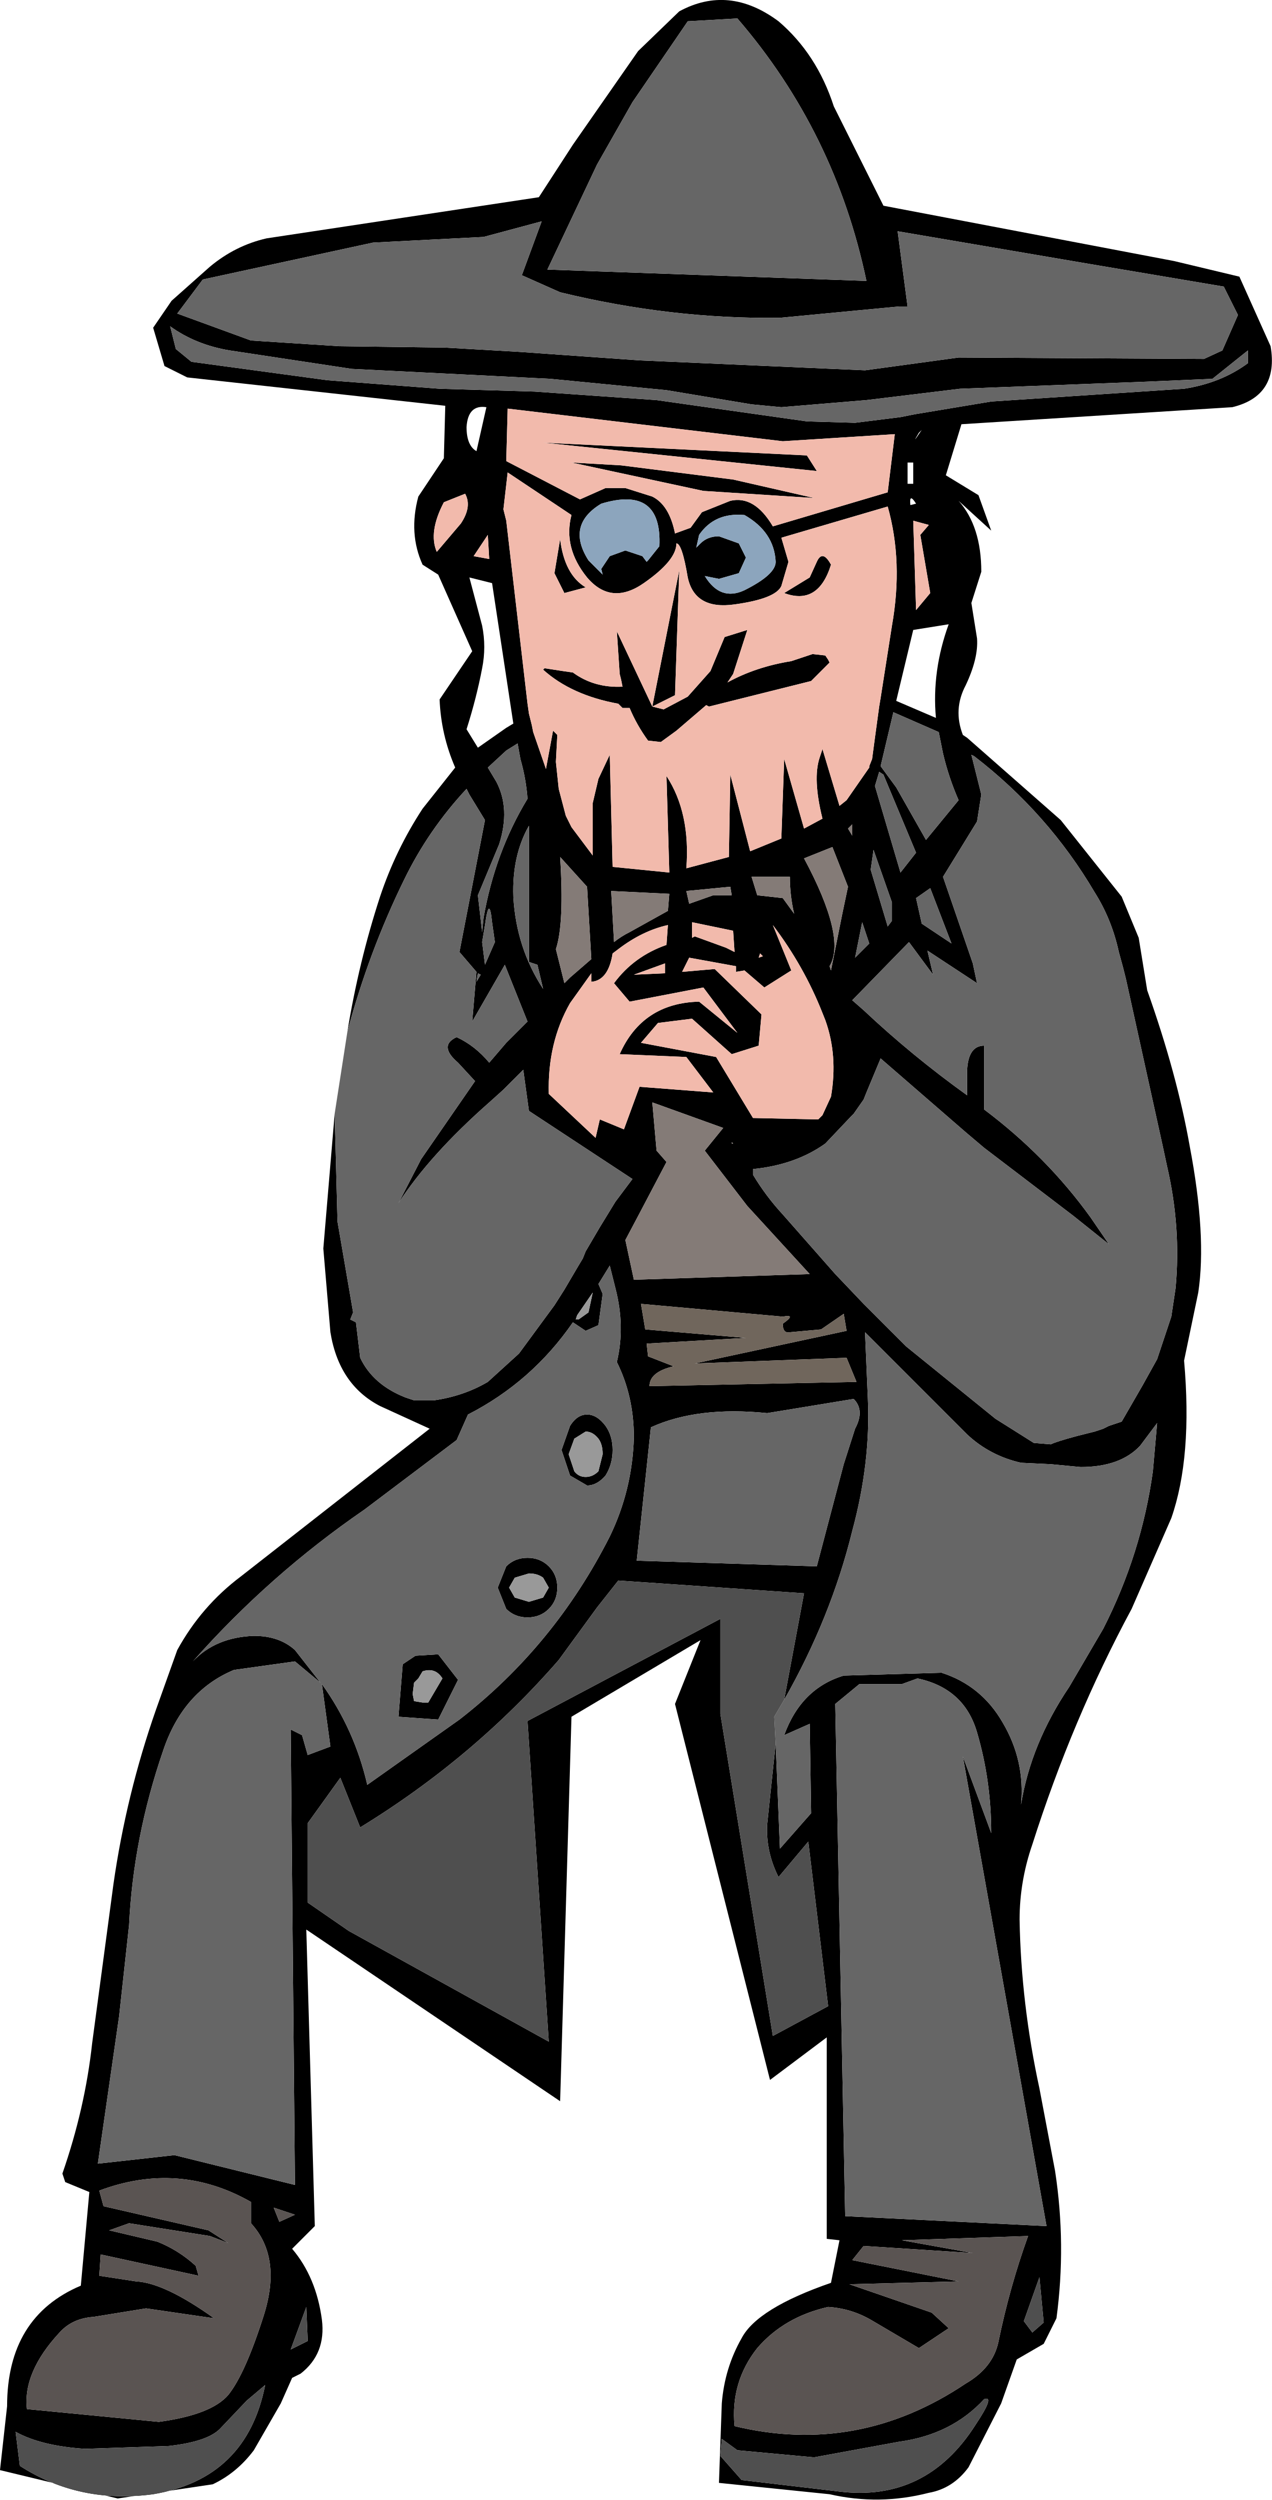 <?xml version="1.0" encoding="UTF-8" standalone="no"?>
<svg xmlns:xlink="http://www.w3.org/1999/xlink" height="88.1px" width="44.85px" xmlns="http://www.w3.org/2000/svg">
  <g transform="matrix(1.0, 0.0, 0.0, 1.0, 22.4, 44.05)">
    <path d="M-3.3 -36.25 L-5.35 -35.7 -9.25 -35.5 -15.25 -34.2 -16.15 -33.0 -13.55 -32.05 -10.45 -31.85 -6.7 -31.8 -4.1 -31.65 0.15 -31.35 8.1 -31.0 11.4 -31.45 20.05 -31.4 20.7 -31.7 21.25 -32.95 20.75 -33.95 16.3 -34.7 9.25 -35.9 9.6 -33.25 9.3 -33.25 5.1 -32.85 Q1.25 -32.8 -2.65 -33.75 L-4.0 -34.35 -3.3 -36.25 M-10.15 -7.7 Q-9.75 -10.15 -9.0 -12.45 -8.45 -14.1 -7.5 -15.55 L-6.35 -17.0 Q-6.85 -18.15 -6.9 -19.4 L-5.75 -21.1 -6.95 -23.8 -7.5 -24.15 Q-8.0 -25.25 -7.65 -26.55 L-6.75 -27.9 -6.7 -29.75 -15.8 -30.75 -16.6 -31.15 -17.0 -32.5 -16.35 -33.45 -15.0 -34.65 Q-14.1 -35.4 -13.0 -35.65 L-3.4 -37.1 -2.2 -38.95 0.1 -42.25 1.55 -43.65 Q3.3 -44.6 5.05 -43.3 6.4 -42.15 7.0 -40.3 L8.75 -36.8 19.0 -34.85 21.3 -34.3 22.4 -31.85 Q22.7 -30.1 21.05 -29.7 L11.5 -29.1 10.95 -27.3 12.1 -26.6 12.55 -25.35 11.4 -26.4 Q12.2 -25.5 12.2 -23.9 L11.85 -22.8 12.05 -21.55 Q12.1 -20.85 11.65 -19.9 11.2 -19.05 11.55 -18.15 L11.7 -18.05 15.0 -15.15 17.15 -12.45 17.75 -11.0 18.05 -9.15 Q19.1 -6.2 19.55 -3.65 20.15 -0.5 19.85 1.5 L19.35 3.9 Q19.65 7.3 18.9 9.45 L17.5 12.65 Q15.4 16.55 14.0 20.95 13.55 22.25 13.55 23.6 13.6 26.55 14.25 29.55 L14.8 32.45 Q15.2 35.05 14.85 37.65 L14.4 38.55 13.45 39.1 12.9 40.65 11.75 42.9 Q11.2 43.65 10.35 43.8 8.6 44.25 6.85 43.85 L2.95 43.45 3.05 40.65 Q3.15 39.4 3.75 38.35 4.3 37.3 6.9 36.4 L7.2 34.9 6.75 34.85 6.75 27.75 4.75 29.25 1.4 16.0 2.3 13.75 -2.25 16.45 -2.65 30.0 -11.6 23.95 -11.3 34.4 -12.1 35.2 Q-11.25 36.2 -11.05 37.7 -10.9 38.9 -11.8 39.6 L-12.1 39.75 -12.5 40.65 -13.45 42.3 Q-14.05 43.1 -14.9 43.5 L-18.25 44.0 -22.4 43.0 -22.15 40.75 Q-22.15 37.6 -19.55 36.5 L-19.25 33.2 -20.1 32.85 -20.2 32.55 Q-19.4 30.25 -19.15 27.95 L-18.4 22.35 Q-17.95 19.2 -16.9 16.2 L-16.15 14.1 Q-15.3 12.55 -13.9 11.5 L-7.25 6.3 -9.0 5.5 Q-10.45 4.75 -10.75 2.9 L-11.0 -0.05 -10.6 -4.8 -10.5 -1.0 -9.95 2.2 -10.05 2.45 -9.85 2.55 -9.7 3.8 Q-9.25 4.75 -8.1 5.2 L-7.8 5.3 -7.1 5.3 Q-6.05 5.15 -5.2 4.65 L-4.1 3.65 -2.85 1.95 -2.5 1.4 -2.0 0.55 -1.85 0.3 -1.75 0.05 -1.25 -0.8 -0.7 -1.7 -0.1 -2.5 -3.75 -4.9 -3.95 -6.35 -4.45 -5.85 -4.65 -5.65 -5.15 -5.2 Q-7.25 -3.35 -8.35 -1.65 L-7.55 -3.2 -5.65 -5.95 -6.25 -6.6 Q-6.95 -7.2 -6.3 -7.5 -5.65 -7.2 -5.15 -6.6 L-4.55 -7.3 -3.8 -8.05 -4.6 -10.05 -5.75 -8.05 -5.6 -9.8 -6.2 -10.5 -5.3 -15.15 -5.85 -16.05 -5.95 -16.25 Q-7.3 -14.8 -8.15 -13.05 -9.4 -10.5 -10.15 -7.7 M-15.6 14.5 Q-14.8 13.65 -13.45 13.6 -12.55 13.6 -12.0 14.1 L-11.1 15.25 -12.0 14.5 -14.15 14.8 Q-15.95 15.55 -16.65 17.65 -17.7 20.7 -17.85 23.8 L-18.2 27.0 -18.95 32.2 -16.25 31.9 -12.0 32.95 -12.15 16.9 -11.75 17.1 -11.55 17.8 -10.75 17.5 -11.05 15.3 Q-9.9 16.9 -9.45 18.85 L-6.2 16.55 Q-2.85 13.95 -0.9 10.1 -0.1 8.45 -0.05 6.6 -0.05 5.15 -0.65 3.95 -0.35 2.7 -0.7 1.35 L-0.9 0.55 -1.3 1.2 -1.15 1.55 -1.3 2.65 -1.75 2.85 -2.2 2.55 Q-3.65 4.65 -5.9 5.8 L-6.3 6.7 -9.55 9.15 Q-12.9 11.45 -15.6 14.5 M-14.3 -31.7 Q-15.5 -31.9 -16.4 -32.55 L-16.2 -31.75 -15.65 -31.3 -10.85 -30.65 -6.9 -30.35 -3.55 -30.25 0.75 -29.95 6.05 -29.2 7.75 -29.15 9.35 -29.35 9.85 -29.45 12.55 -29.9 19.35 -30.35 Q20.65 -30.55 21.6 -31.25 L21.6 -31.7 20.35 -30.7 18.05 -30.6 11.45 -30.35 8.15 -29.95 5.15 -29.7 4.1 -29.8 1.1 -30.3 -3.0 -30.7 -10.0 -31.05 -14.3 -31.7 M-0.1 -40.45 L-1.35 -38.25 -3.1 -34.55 8.15 -34.15 Q7.05 -39.4 3.6 -43.4 L1.85 -43.3 -0.1 -40.45 M9.9 -26.3 Q9.65 -26.7 9.7 -26.25 L9.9 -26.3 M10.1 -28.9 L10.0 -28.8 Q9.7 -28.3 10.1 -28.9 M9.8 -27.75 L9.6 -27.75 9.6 -27.0 9.8 -27.0 9.8 -27.75 M9.9 -22.55 L10.4 -23.15 10.05 -25.2 10.35 -25.55 9.8 -25.7 9.9 -22.55 M11.05 -22.05 L9.8 -21.85 9.2 -19.35 10.6 -18.75 Q10.45 -20.4 11.05 -22.05 M8.9 -26.7 L9.15 -28.75 5.2 -28.5 -4.5 -29.65 -4.55 -27.8 -1.95 -26.45 -1.05 -26.85 -0.35 -26.85 0.6 -26.55 Q1.2 -26.25 1.4 -25.25 L1.95 -25.45 2.35 -26.0 3.35 -26.4 Q4.2 -26.6 4.85 -25.5 L8.9 -26.7 M9.05 -22.0 Q9.45 -24.25 8.9 -26.2 L5.15 -25.1 5.4 -24.25 5.15 -23.4 Q4.95 -22.95 3.5 -22.75 2.1 -22.55 1.85 -23.7 1.65 -24.9 1.45 -24.9 1.45 -24.3 0.3 -23.5 -0.85 -22.7 -1.7 -23.7 -2.55 -24.75 -2.25 -25.9 L-4.5 -27.4 -4.65 -26.1 -4.55 -25.7 -3.8 -19.25 -3.75 -18.9 -3.65 -18.5 -3.6 -18.25 -3.15 -16.95 -2.9 -18.3 -2.75 -18.15 -2.8 -17.2 -2.7 -16.25 -2.45 -15.3 -2.25 -14.9 -1.5 -13.9 -1.5 -15.75 -1.3 -16.6 -0.9 -17.45 -0.8 -13.5 1.2 -13.3 1.1 -16.7 Q1.95 -15.4 1.8 -13.45 L3.3 -13.85 3.35 -16.75 4.05 -14.05 5.15 -14.5 5.25 -17.3 5.95 -14.85 6.6 -15.2 Q6.25 -16.6 6.5 -17.35 L6.6 -17.65 7.2 -15.65 7.45 -15.85 8.25 -17.0 8.25 -17.05 8.35 -17.3 8.45 -18.05 8.6 -19.15 8.65 -19.45 9.05 -22.0 M11.85 -17.45 L12.2 -16.05 12.05 -15.1 10.85 -13.15 11.9 -10.1 12.05 -9.4 10.3 -10.55 10.5 -9.7 9.65 -10.85 7.65 -8.8 8.05 -8.45 Q9.75 -6.85 11.7 -5.45 L11.7 -6.35 Q11.75 -7.2 12.3 -7.2 L12.3 -4.95 Q14.5 -3.3 16.05 -1.15 L16.7 -0.2 15.45 -1.2 12.3 -3.6 11.65 -4.15 8.65 -6.75 8.15 -5.55 8.05 -5.3 7.7 -4.8 7.6 -4.7 6.7 -3.75 Q5.65 -3.0 4.15 -2.85 L4.15 -2.65 Q4.6 -1.9 5.2 -1.25 L7.05 0.85 8.05 1.9 9.55 3.4 12.7 5.95 14.05 6.8 14.65 6.85 Q14.85 6.75 15.6 6.55 L16.2 6.4 16.5 6.3 16.7 6.2 17.15 6.05 17.9 4.75 18.4 3.85 18.5 3.55 18.9 2.35 19.05 1.35 Q19.25 -0.8 18.75 -2.95 L18.6 -3.65 17.3 -9.55 17.2 -9.95 17.05 -10.5 Q16.8 -11.65 16.2 -12.6 14.55 -15.4 11.95 -17.4 L11.85 -17.45 M8.6 -16.85 L8.45 -16.35 9.35 -13.3 9.9 -14.0 8.75 -16.75 8.6 -16.85 M8.65 -17.05 L9.2 -16.3 10.25 -14.45 11.4 -15.85 Q11.05 -16.65 10.85 -17.5 L10.7 -18.25 9.1 -18.95 8.65 -17.05 M7.65 -14.6 L7.65 -15.0 7.5 -14.85 7.65 -14.6 M10.1 -11.5 L11.15 -10.8 10.4 -12.75 9.9 -12.4 10.1 -11.5 M8.25 -10.8 L8.0 -11.55 7.75 -10.3 8.25 -10.8 M8.4 -14.1 L8.3 -13.4 8.9 -11.4 9.05 -11.6 9.05 -12.25 8.4 -14.1 M-2.25 -27.75 L-0.5 -27.65 3.45 -27.15 6.3 -26.5 2.4 -26.75 -2.25 -27.75 M2.3 -24.9 Q2.55 -25.15 2.95 -25.15 L3.65 -24.9 3.9 -24.4 3.65 -23.85 2.95 -23.65 2.45 -23.75 Q3.0 -22.85 3.85 -23.25 4.95 -23.8 4.95 -24.25 4.9 -25.3 3.85 -25.9 2.8 -26.0 2.25 -25.2 L2.15 -24.75 2.3 -24.9 M-0.35 -24.65 L0.25 -24.45 0.4 -24.25 0.45 -24.3 0.85 -24.8 Q0.95 -26.95 -1.2 -26.3 -2.45 -25.55 -1.65 -24.3 L-1.15 -23.8 -1.2 -24.0 -0.9 -24.45 -0.35 -24.65 M6.05 -28.0 L6.4 -27.45 -3.25 -28.45 6.05 -28.0 M6.15 -23.7 L6.4 -24.25 Q6.6 -24.7 6.9 -24.15 6.45 -22.7 5.25 -23.15 L6.15 -23.7 M3.15 -21.6 L3.95 -21.85 3.45 -20.3 3.25 -20.0 Q4.25 -20.55 5.5 -20.75 L6.25 -21.0 6.7 -20.95 6.8 -20.8 6.85 -20.7 6.25 -20.1 6.2 -20.05 2.6 -19.15 2.5 -19.2 1.45 -18.3 0.9 -17.9 0.45 -17.95 Q0.05 -18.5 -0.2 -19.1 L-0.45 -19.1 -0.6 -19.25 Q-2.25 -19.55 -3.25 -20.45 L-3.2 -20.5 -2.55 -20.4 -2.2 -20.35 Q-1.45 -19.8 -0.45 -19.85 L-0.5 -20.1 -0.55 -20.3 -0.65 -21.8 0.6 -19.15 1.0 -19.05 1.85 -19.5 2.65 -20.4 3.15 -21.6 M-1.75 -23.35 L-2.5 -23.15 -2.85 -23.85 -2.65 -25.05 Q-2.5 -23.8 -1.75 -23.35 M-5.6 -28.15 L-5.25 -29.7 Q-5.9 -29.8 -5.95 -29.0 -5.95 -28.35 -5.6 -28.15 M-7.0 -24.6 L-6.15 -25.6 Q-5.75 -26.2 -6.0 -26.65 L-6.75 -26.35 Q-7.3 -25.3 -7.0 -24.6 M-5.2 -25.2 L-5.7 -24.45 -5.15 -24.35 -5.2 -25.2 M-5.85 -23.7 L-5.4 -22.0 Q-5.25 -21.25 -5.4 -20.5 -5.6 -19.45 -5.95 -18.35 L-5.55 -17.7 -4.55 -18.4 -4.3 -18.55 -5.05 -23.5 -5.85 -23.7 M-5.45 -9.7 L-5.55 -9.75 -5.6 -9.45 -5.45 -9.7 M-5.3 -11.45 L-5.4 -10.85 -5.3 -10.05 -4.95 -10.85 -5.05 -11.55 Q-5.15 -12.55 -5.3 -11.45 M-3.75 -14.95 Q-4.35 -13.9 -4.3 -12.45 -4.2 -10.65 -3.25 -9.2 L-3.45 -10.05 -3.75 -10.15 -3.75 -14.95 M-3.8 -15.9 Q-3.85 -16.6 -4.05 -17.3 L-4.15 -17.85 -4.55 -17.6 -5.2 -17.0 -4.9 -16.5 Q-4.4 -15.55 -4.8 -14.3 L-5.55 -12.5 -5.4 -11.2 -5.35 -11.7 Q-4.95 -14.0 -3.8 -15.9 M-2.8 -10.6 L-2.7 -10.2 -2.5 -9.4 -2.3 -9.6 -1.55 -10.25 -1.7 -12.8 -2.65 -13.85 Q-2.5 -11.5 -2.8 -10.6 M1.4 -19.55 L0.6 -19.15 1.55 -23.95 1.4 -19.55 M-0.75 -10.85 Q-0.5 -11.05 -0.2 -11.2 L1.15 -11.95 1.2 -12.55 -0.85 -12.65 -0.75 -10.85 M1.8 -12.65 L1.9 -12.2 2.75 -12.5 3.4 -12.5 3.35 -12.8 1.8 -12.65 M2.0 -11.55 L2.0 -11.0 2.1 -11.05 3.2 -10.65 3.5 -10.5 3.45 -11.25 2.0 -11.55 M1.05 -9.75 L1.05 -10.1 -0.05 -9.7 1.05 -9.75 M1.9 -10.3 L1.65 -9.8 2.8 -9.9 4.45 -8.3 4.35 -7.2 3.4 -6.9 2.0 -8.15 0.8 -8.0 0.2 -7.3 2.85 -6.8 4.15 -4.65 6.45 -4.6 6.6 -4.75 6.9 -5.4 Q7.15 -6.85 6.7 -8.1 L6.6 -8.35 Q5.95 -10.0 4.85 -11.45 L5.5 -9.85 4.55 -9.25 3.85 -9.85 3.55 -9.8 3.55 -10.0 1.9 -10.3 M-1.55 -9.45 L-1.55 -9.75 -2.3 -8.7 Q-3.1 -7.3 -3.05 -5.5 L-1.4 -3.95 -1.25 -4.6 -0.4 -4.25 0.15 -5.75 2.75 -5.55 1.8 -6.8 -0.55 -6.9 Q0.25 -8.7 2.25 -8.75 L3.6 -7.65 2.4 -9.25 -0.2 -8.75 -0.75 -9.4 Q-0.05 -10.35 1.1 -10.75 L1.15 -11.45 Q0.25 -11.25 -0.6 -10.6 L-0.8 -10.45 Q-0.95 -9.5 -1.55 -9.45 M4.1 -13.15 L4.3 -12.5 5.2 -12.4 5.6 -11.85 Q5.45 -12.5 5.45 -13.15 L4.1 -13.15 M7.5 -12.8 L6.95 -14.2 5.95 -13.8 Q7.45 -11.0 6.85 -10.0 L6.9 -9.85 7.3 -11.85 7.5 -12.8 M4.5 -10.35 L4.4 -10.45 4.35 -10.3 4.5 -10.35 M0.75 -3.5 L1.1 -3.1 0.1 -1.2 -0.35 -0.35 -0.05 1.05 6.15 0.85 3.95 -1.55 2.45 -3.5 3.1 -4.3 0.6 -5.2 0.75 -3.5 M3.45 -3.75 L3.4 -3.8 3.4 -3.75 3.45 -3.75 M-1.5 1.5 L-2.05 2.3 -2.1 2.45 -2.0 2.45 -1.65 2.2 -1.5 1.5 M0.2 1.9 L0.35 2.8 3.9 3.1 0.4 3.3 0.45 3.75 1.35 4.1 Q0.5 4.3 0.5 4.8 L7.8 4.65 7.45 3.8 2.1 4.0 7.45 2.85 7.35 2.25 6.55 2.8 5.45 2.9 Q5.2 2.95 5.2 2.6 5.7 2.25 5.2 2.35 L0.2 1.9 M-8.2 14.6 L-7.75 14.3 -6.95 14.25 -6.25 15.15 -6.95 16.55 -8.35 16.45 -8.2 14.6 M-7.8 15.25 L-7.85 15.65 -7.8 15.9 -7.5 15.95 -7.3 15.95 -6.8 15.1 Q-7.05 14.7 -7.5 14.85 L-7.65 15.1 -7.8 15.25 M-4.55 11.15 Q-4.25 10.85 -3.8 10.85 -3.35 10.85 -3.05 11.15 -2.75 11.45 -2.75 11.9 -2.75 12.35 -3.05 12.65 -3.35 12.95 -3.8 12.95 -4.25 12.95 -4.55 12.65 L-4.85 11.9 -4.55 11.15 M-4.45 11.9 L-4.25 12.25 -3.75 12.4 -3.25 12.25 -3.05 11.9 -3.25 11.55 Q-3.45 11.4 -3.75 11.4 L-4.25 11.55 -4.45 11.9 M-2.3 6.2 Q-2.05 5.8 -1.7 5.8 -1.35 5.8 -1.05 6.2 -0.8 6.55 -0.8 7.05 -0.8 7.55 -1.05 7.95 -1.35 8.3 -1.7 8.3 L-2.3 7.95 -2.6 7.05 -2.3 6.2 M-2.15 7.8 Q-2.0 8.0 -1.75 8.0 -1.5 8.0 -1.3 7.8 L-1.15 7.2 Q-1.15 6.85 -1.3 6.65 -1.5 6.4 -1.75 6.4 L-2.15 6.65 -2.35 7.2 -2.15 7.8 M5.25 15.85 L5.95 12.1 -0.6 11.65 -1.35 12.6 -2.7 14.45 Q-5.7 17.9 -9.7 20.35 L-10.4 18.6 -11.55 20.2 -11.55 23.0 -10.1 24.0 -3.05 27.9 -3.8 16.6 3.0 13.0 3.0 16.35 4.85 27.7 6.8 26.65 6.1 20.85 5.05 22.1 Q4.6 21.2 4.65 20.25 L4.95 17.4 5.1 21.1 6.2 19.85 6.15 16.7 5.25 17.1 Q5.85 15.45 7.35 15.0 L10.8 14.9 Q12.2 15.35 12.95 16.65 13.75 18.0 13.6 19.55 13.95 17.4 15.3 15.4 L16.5 13.35 Q17.85 10.7 18.25 7.8 L18.4 6.1 17.8 6.9 Q17.1 7.65 15.7 7.65 L14.65 7.55 13.6 7.5 Q12.5 7.25 11.7 6.5 L8.3 3.1 8.1 2.9 8.2 5.25 Q8.3 7.5 7.65 9.9 6.9 12.95 5.25 15.85 M9.4 15.3 L7.9 15.3 7.05 16.0 7.4 34.05 14.5 34.4 11.55 17.85 12.55 20.55 Q12.55 18.7 12.05 17.0 11.6 15.45 9.95 15.1 L9.4 15.3 M6.4 11.15 L7.35 7.55 7.75 6.3 Q8.1 5.65 7.7 5.25 L4.65 5.75 Q2.2 5.5 0.55 6.25 L0.05 10.95 6.4 11.15 M10.45 37.45 L11.05 38.0 10.0 38.7 8.3 37.7 Q7.6 37.3 6.8 37.25 5.25 37.6 4.3 38.7 3.35 39.9 3.5 41.45 7.85 42.5 11.65 39.95 12.6 39.4 12.8 38.5 13.2 36.55 13.85 34.75 L9.4 34.9 11.9 35.35 8.05 35.1 7.65 35.6 11.4 36.35 7.55 36.45 10.45 37.45 M14.0 38.15 L14.4 37.8 14.25 36.2 13.7 37.75 14.0 38.15 M-12.55 34.25 L-12.0 34.0 -12.75 33.75 -12.55 34.25 M3.75 43.35 L7.15 43.75 Q10.25 44.15 12.0 41.4 12.7 40.35 12.3 40.5 11.15 41.75 9.3 42.0 L6.3 42.55 3.6 42.3 3.05 41.9 3.0 42.5 3.75 43.35 M-12.15 38.75 L-11.55 38.45 -11.6 37.25 -12.15 38.75 M-13.55 34.3 L-13.55 33.55 Q-16.1 32.1 -18.9 33.15 L-18.75 33.7 -15.05 34.55 -14.35 35.0 -15.0 34.75 -17.85 34.3 -18.55 34.55 -16.85 34.95 Q-16.1 35.25 -15.5 35.8 L-15.4 36.15 -18.85 35.4 -18.9 36.15 -17.6 36.35 Q-16.6 36.4 -14.85 37.65 L-17.25 37.3 -19.1 37.6 Q-19.85 37.65 -20.3 38.15 -21.6 39.55 -21.45 40.85 L-16.8 41.3 Q-14.95 41.05 -14.35 40.35 -13.75 39.6 -13.1 37.55 -12.45 35.5 -13.55 34.3 M-14.65 41.55 Q-15.1 42.0 -16.45 42.15 L-19.4 42.25 Q-20.95 42.15 -21.85 41.65 L-21.7 42.85 Q-19.6 44.2 -17.0 43.85 -13.7 43.3 -13.05 40.0 L-13.7 40.55 -14.65 41.55" fill="#000000" fill-rule="evenodd" stroke="none"/>
    <path d="M-3.3 -36.25 L-4.0 -34.35 -2.65 -33.75 Q1.25 -32.8 5.1 -32.85 L9.3 -33.25 9.6 -33.25 9.25 -35.9 16.3 -34.7 20.75 -33.95 21.25 -32.95 20.7 -31.7 20.05 -31.4 11.4 -31.45 8.1 -31.0 0.15 -31.35 -4.1 -31.65 -6.7 -31.8 -10.45 -31.85 -13.55 -32.05 -16.15 -33.0 -15.25 -34.2 -9.25 -35.5 -5.35 -35.7 -3.3 -36.25 M-10.15 -7.7 Q-9.4 -10.5 -8.15 -13.05 -7.3 -14.8 -5.95 -16.25 L-5.85 -16.05 -5.3 -15.15 -6.2 -10.5 -5.6 -9.8 -5.75 -8.05 -4.6 -10.05 -3.8 -8.05 -4.55 -7.3 -5.15 -6.6 Q-5.65 -7.2 -6.3 -7.5 -6.95 -7.2 -6.25 -6.6 L-5.65 -5.95 -7.55 -3.2 -8.35 -1.65 Q-7.25 -3.35 -5.15 -5.2 L-4.65 -5.65 -4.45 -5.85 -3.95 -6.35 -3.75 -4.9 -0.1 -2.5 -0.7 -1.7 -1.25 -0.8 -1.75 0.05 -1.85 0.3 -2.0 0.55 -2.5 1.4 -2.85 1.95 -4.1 3.65 -5.2 4.65 Q-6.05 5.15 -7.1 5.3 L-7.8 5.3 -8.1 5.2 Q-9.25 4.75 -9.7 3.8 L-9.85 2.55 -10.05 2.45 -9.95 2.2 -10.5 -1.0 -10.6 -4.8 -10.15 -7.7 M-0.1 -40.45 L1.85 -43.3 3.6 -43.4 Q7.05 -39.4 8.15 -34.15 L-3.1 -34.55 -1.35 -38.25 -0.1 -40.45 M-14.3 -31.7 L-10.0 -31.05 -3.0 -30.7 1.1 -30.3 4.1 -29.8 5.15 -29.7 8.15 -29.95 11.45 -30.35 18.05 -30.6 20.35 -30.7 21.6 -31.7 21.6 -31.25 Q20.65 -30.55 19.35 -30.35 L12.55 -29.9 9.85 -29.45 9.35 -29.35 7.75 -29.15 6.05 -29.2 0.75 -29.95 -3.55 -30.25 -6.9 -30.35 -10.85 -30.65 -15.65 -31.3 -16.2 -31.75 -16.4 -32.55 Q-15.5 -31.9 -14.3 -31.7 M-15.6 14.5 Q-12.9 11.45 -9.55 9.15 L-6.3 6.7 -5.9 5.8 Q-3.65 4.65 -2.2 2.55 L-1.75 2.85 -1.3 2.65 -1.15 1.55 -1.3 1.2 -0.9 0.55 -0.7 1.35 Q-0.35 2.7 -0.65 3.95 -0.05 5.15 -0.05 6.6 -0.1 8.45 -0.9 10.1 -2.85 13.95 -6.2 16.55 L-9.45 18.85 Q-9.9 16.9 -11.05 15.3 L-10.75 17.5 -11.55 17.8 -11.75 17.1 -12.15 16.9 -12.0 32.95 -16.25 31.9 -18.95 32.2 -18.2 27.0 -17.85 23.8 Q-17.7 20.7 -16.65 17.65 -15.95 15.55 -14.15 14.8 L-12.0 14.5 -11.1 15.25 -12.0 14.1 Q-12.55 13.6 -13.45 13.6 -14.8 13.65 -15.6 14.5 M8.65 -17.05 L9.1 -18.95 10.7 -18.25 10.85 -17.5 Q11.05 -16.65 11.4 -15.85 L10.25 -14.45 9.2 -16.3 8.65 -17.05 M8.6 -16.85 L8.75 -16.75 9.9 -14.0 9.35 -13.3 8.45 -16.35 8.6 -16.85 M11.85 -17.45 L11.95 -17.4 Q14.55 -15.4 16.2 -12.6 16.8 -11.65 17.05 -10.5 L17.2 -9.95 17.3 -9.55 18.6 -3.65 18.75 -2.95 Q19.25 -0.8 19.05 1.35 L18.9 2.35 18.5 3.55 18.4 3.85 17.9 4.75 17.15 6.05 16.7 6.2 16.5 6.3 16.2 6.4 15.6 6.55 Q14.85 6.75 14.65 6.85 L14.05 6.8 12.7 5.95 9.55 3.4 8.05 1.9 7.05 0.85 5.2 -1.25 Q4.6 -1.9 4.15 -2.65 L4.15 -2.85 Q5.65 -3.0 6.7 -3.75 L7.6 -4.7 7.7 -4.8 8.05 -5.3 8.15 -5.55 8.65 -6.75 11.65 -4.15 12.3 -3.6 15.45 -1.2 16.7 -0.2 16.05 -1.15 Q14.5 -3.3 12.3 -4.95 L12.3 -7.2 Q11.75 -7.2 11.7 -6.35 L11.7 -5.45 Q9.75 -6.85 8.05 -8.45 L7.65 -8.8 9.65 -10.85 10.5 -9.7 10.3 -10.55 12.05 -9.4 11.9 -10.1 10.85 -13.15 12.05 -15.1 12.2 -16.05 11.85 -17.45 M8.4 -14.1 L9.05 -12.25 9.05 -11.6 8.9 -11.4 8.3 -13.4 8.4 -14.1 M8.25 -10.8 L7.75 -10.3 8.0 -11.55 8.25 -10.8 M10.1 -11.5 L9.9 -12.4 10.4 -12.75 11.15 -10.8 10.1 -11.5 M-3.8 -15.9 Q-4.95 -14.0 -5.35 -11.7 L-5.4 -11.2 -5.55 -12.5 -4.8 -14.3 Q-4.4 -15.55 -4.9 -16.5 L-5.2 -17.0 -4.55 -17.6 -4.15 -17.85 -4.05 -17.3 Q-3.85 -16.6 -3.8 -15.9 M-3.75 -14.95 L-3.75 -10.15 -3.45 -10.05 -3.25 -9.2 Q-4.2 -10.65 -4.3 -12.45 -4.35 -13.9 -3.75 -14.95 M-5.3 -11.45 Q-5.15 -12.55 -5.05 -11.55 L-4.95 -10.85 -5.3 -10.05 -5.4 -10.85 -5.3 -11.45 M-5.45 -9.7 L-5.6 -9.45 -5.55 -9.75 -5.45 -9.7 M-8.2 14.6 L-8.35 16.45 -6.95 16.55 -6.25 15.15 -6.95 14.25 -7.75 14.3 -8.2 14.6 M-4.55 11.15 L-4.85 11.9 -4.55 12.65 Q-4.25 12.95 -3.8 12.95 -3.35 12.95 -3.05 12.65 -2.75 12.35 -2.75 11.9 -2.75 11.45 -3.05 11.15 -3.35 10.85 -3.8 10.85 -4.25 10.85 -4.55 11.15 M-2.3 6.2 L-2.6 7.05 -2.3 7.95 -1.7 8.3 Q-1.35 8.3 -1.05 7.95 -0.8 7.55 -0.8 7.05 -0.8 6.55 -1.05 6.2 -1.35 5.8 -1.7 5.8 -2.05 5.8 -2.3 6.2 M5.25 15.85 Q6.9 12.95 7.65 9.9 8.3 7.5 8.2 5.25 L8.1 2.9 8.3 3.1 11.7 6.5 Q12.5 7.25 13.6 7.5 L14.65 7.55 15.7 7.65 Q17.1 7.65 17.8 6.9 L18.4 6.1 18.25 7.8 Q17.85 10.7 16.5 13.35 L15.3 15.4 Q13.95 17.4 13.6 19.55 13.75 18.0 12.95 16.65 12.2 15.35 10.8 14.9 L7.35 15.0 Q5.85 15.45 5.25 17.1 L6.15 16.7 6.2 19.85 5.1 21.1 4.95 17.4 4.9 16.45 5.25 15.85 M6.4 11.15 L0.05 10.95 0.55 6.25 Q2.2 5.5 4.65 5.75 L7.7 5.25 Q8.1 5.65 7.75 6.3 L7.35 7.55 6.4 11.15 M9.4 15.3 L9.95 15.1 Q11.6 15.45 12.05 17.0 12.55 18.7 12.55 20.55 L11.55 17.85 14.5 34.4 7.4 34.05 7.05 16.0 7.9 15.3 9.4 15.3" fill="#666666" fill-rule="evenodd" stroke="none"/>
    <path d="M9.9 -22.55 L9.8 -25.7 10.35 -25.55 10.05 -25.2 10.4 -23.15 9.9 -22.55 M9.05 -22.0 L8.65 -19.45 8.6 -19.15 8.45 -18.05 8.35 -17.3 8.25 -17.05 8.25 -17.0 7.45 -15.85 7.2 -15.65 6.6 -17.65 6.5 -17.35 Q6.25 -16.6 6.6 -15.2 L5.95 -14.85 5.25 -17.3 5.15 -14.5 4.05 -14.05 3.35 -16.75 3.3 -13.85 1.8 -13.45 Q1.95 -15.4 1.1 -16.7 L1.2 -13.3 -0.8 -13.5 -0.9 -17.45 -1.3 -16.6 -1.5 -15.75 -1.5 -13.9 -2.25 -14.9 -2.45 -15.3 -2.7 -16.25 -2.8 -17.2 -2.75 -18.15 -2.9 -18.3 -3.15 -16.95 -3.6 -18.25 -3.65 -18.5 -3.75 -18.9 -3.8 -19.25 -4.55 -25.7 -4.65 -26.1 -4.5 -27.4 -2.25 -25.9 Q-2.55 -24.75 -1.7 -23.7 -0.85 -22.7 0.3 -23.5 1.45 -24.3 1.45 -24.9 1.65 -24.9 1.85 -23.7 2.1 -22.55 3.5 -22.75 4.95 -22.95 5.15 -23.4 L5.4 -24.25 5.15 -25.1 8.9 -26.2 Q9.45 -24.25 9.05 -22.0 M8.9 -26.7 L4.85 -25.5 Q4.2 -26.6 3.35 -26.4 L2.35 -26.0 1.95 -25.45 1.4 -25.25 Q1.2 -26.25 0.6 -26.55 L-0.35 -26.85 -1.05 -26.85 -1.95 -26.45 -4.55 -27.8 -4.5 -29.65 5.2 -28.5 9.15 -28.75 8.9 -26.7 M-2.25 -27.75 L2.4 -26.75 6.3 -26.5 3.45 -27.15 -0.5 -27.65 -2.25 -27.75 M-1.75 -23.35 Q-2.5 -23.8 -2.65 -25.05 L-2.85 -23.85 -2.5 -23.15 -1.75 -23.35 M3.15 -21.6 L2.65 -20.4 1.85 -19.5 1.0 -19.05 0.6 -19.15 -0.65 -21.8 -0.55 -20.3 -0.5 -20.1 -0.45 -19.85 Q-1.45 -19.8 -2.2 -20.35 L-2.55 -20.4 -3.2 -20.5 -3.25 -20.45 Q-2.25 -19.55 -0.6 -19.25 L-0.45 -19.1 -0.2 -19.1 Q0.05 -18.5 0.45 -17.95 L0.9 -17.9 1.45 -18.3 2.5 -19.2 2.6 -19.15 6.2 -20.05 6.25 -20.1 6.85 -20.7 6.8 -20.8 6.7 -20.95 6.25 -21.0 5.5 -20.75 Q4.25 -20.55 3.25 -20.0 L3.45 -20.3 3.95 -21.85 3.15 -21.6 M6.15 -23.7 L5.25 -23.15 Q6.45 -22.7 6.9 -24.15 6.6 -24.7 6.4 -24.25 L6.15 -23.7 M6.05 -28.0 L-3.25 -28.45 6.4 -27.45 6.05 -28.0 M-5.2 -25.2 L-5.15 -24.35 -5.7 -24.45 -5.2 -25.2 M-7.0 -24.6 Q-7.3 -25.3 -6.75 -26.35 L-6.0 -26.65 Q-5.75 -26.2 -6.15 -25.6 L-7.0 -24.6 M1.4 -19.55 L1.55 -23.95 0.6 -19.15 1.4 -19.55 M-1.55 -9.45 Q-0.95 -9.5 -0.8 -10.45 L-0.6 -10.6 Q0.25 -11.25 1.15 -11.45 L1.1 -10.75 Q-0.05 -10.35 -0.75 -9.4 L-0.2 -8.75 2.4 -9.25 3.6 -7.65 2.25 -8.75 Q0.25 -8.7 -0.55 -6.9 L1.8 -6.8 2.75 -5.55 0.15 -5.75 -0.4 -4.25 -1.25 -4.6 -1.4 -3.95 -3.05 -5.5 Q-3.1 -7.3 -2.3 -8.7 L-1.55 -9.75 -1.55 -9.45 M1.9 -10.3 L3.55 -10.0 3.55 -9.8 3.85 -9.85 4.55 -9.25 5.5 -9.85 4.85 -11.45 Q5.95 -10.0 6.6 -8.35 L6.7 -8.1 Q7.15 -6.85 6.9 -5.4 L6.6 -4.75 6.45 -4.6 4.15 -4.65 2.85 -6.8 0.2 -7.3 0.8 -8.0 2.0 -8.15 3.4 -6.9 4.35 -7.2 4.45 -8.3 2.8 -9.9 1.65 -9.8 1.9 -10.3 M1.05 -9.75 L-0.05 -9.7 1.05 -10.1 1.05 -9.75 M2.0 -11.55 L3.45 -11.25 3.5 -10.5 3.2 -10.65 2.1 -11.05 2.0 -11.0 2.0 -11.55 M4.5 -10.35 L4.35 -10.3 4.4 -10.45 4.5 -10.35" fill="#f2baac" fill-rule="evenodd" stroke="none"/>
    <path d="M7.65 -14.6 L7.5 -14.85 7.65 -15.0 7.65 -14.6 M-2.8 -10.6 Q-2.5 -11.5 -2.65 -13.85 L-1.7 -12.8 -1.55 -10.25 -2.3 -9.6 -2.5 -9.4 -2.7 -10.2 -2.8 -10.6 M1.8 -12.65 L3.35 -12.8 3.4 -12.5 2.75 -12.5 1.9 -12.2 1.8 -12.65 M-0.75 -10.85 L-0.85 -12.65 1.2 -12.55 1.15 -11.95 -0.2 -11.2 Q-0.5 -11.05 -0.75 -10.85 M7.5 -12.8 L7.3 -11.85 6.9 -9.85 6.85 -10.0 Q7.45 -11.0 5.95 -13.8 L6.95 -14.2 7.5 -12.8 M4.1 -13.15 L5.45 -13.15 Q5.45 -12.5 5.6 -11.85 L5.2 -12.4 4.3 -12.5 4.1 -13.15 M3.45 -3.75 L3.4 -3.75 3.4 -3.8 3.45 -3.75 M0.75 -3.5 L0.6 -5.2 3.1 -4.3 2.45 -3.5 3.95 -1.55 6.15 0.85 -0.05 1.05 -0.35 -0.35 0.1 -1.2 1.1 -3.1 0.75 -3.5" fill="#847b77" fill-rule="evenodd" stroke="none"/>
    <path d="M-0.35 -24.65 L-0.9 -24.45 -1.2 -24.0 -1.15 -23.8 -1.65 -24.3 Q-2.45 -25.55 -1.2 -26.3 0.95 -26.95 0.85 -24.8 L0.45 -24.3 0.4 -24.25 0.25 -24.45 -0.35 -24.65 M2.3 -24.9 L2.15 -24.75 2.25 -25.2 Q2.8 -26.0 3.85 -25.9 4.9 -25.3 4.95 -24.25 4.95 -23.8 3.85 -23.25 3.0 -22.85 2.45 -23.75 L2.95 -23.65 3.65 -23.85 3.9 -24.4 3.65 -24.9 2.95 -25.15 Q2.55 -25.15 2.3 -24.9" fill="#8ca5bd" fill-rule="evenodd" stroke="none"/>
    <path d="M-1.5 1.5 L-1.65 2.2 -2.0 2.45 -2.1 2.45 -2.05 2.3 -1.5 1.5 M-7.8 15.25 L-7.65 15.1 -7.5 14.85 Q-7.05 14.7 -6.8 15.1 L-7.3 15.95 -7.5 15.95 -7.8 15.9 -7.85 15.65 -7.8 15.25 M-4.45 11.9 L-4.25 11.55 -3.75 11.4 Q-3.45 11.4 -3.25 11.55 L-3.05 11.9 -3.25 12.25 -3.75 12.4 -4.25 12.25 -4.45 11.9 M-2.15 7.8 L-2.35 7.2 -2.15 6.65 -1.75 6.4 Q-1.5 6.4 -1.3 6.65 -1.15 6.85 -1.15 7.2 L-1.3 7.8 Q-1.5 8.0 -1.75 8.0 -2.0 8.0 -2.15 7.8" fill="#999999" fill-rule="evenodd" stroke="none"/>
    <path d="M0.2 1.9 L5.2 2.35 Q5.7 2.25 5.2 2.6 5.2 2.95 5.45 2.9 L6.55 2.8 7.35 2.25 7.45 2.85 2.1 4.0 7.45 3.8 7.8 4.65 0.5 4.8 Q0.5 4.3 1.35 4.1 L0.45 3.75 0.4 3.3 3.9 3.1 0.35 2.8 0.2 1.9" fill="#70665c" fill-rule="evenodd" stroke="none"/>
    <path d="M4.95 17.4 L4.65 20.25 Q4.6 21.2 5.05 22.1 L6.1 20.85 6.8 26.65 4.85 27.7 3.0 16.35 3.0 13.0 -3.8 16.6 -3.05 27.9 -10.1 24.0 -11.55 23.0 -11.55 20.2 -10.4 18.6 -9.7 20.35 Q-5.7 17.9 -2.7 14.45 L-1.35 12.6 -0.6 11.65 5.95 12.1 5.25 15.85 4.9 16.45 4.95 17.4 M14.0 38.15 L13.7 37.75 14.25 36.2 14.4 37.8 14.0 38.15 M-12.15 38.75 L-11.6 37.25 -11.55 38.45 -12.15 38.75 M3.75 43.35 L3.0 42.5 3.05 41.9 3.6 42.3 6.3 42.55 9.3 42.0 Q11.15 41.75 12.3 40.5 12.7 40.35 12.0 41.4 10.25 44.15 7.15 43.75 L3.75 43.35 M-14.65 41.55 L-13.7 40.55 -13.05 40.0 Q-13.7 43.3 -17.0 43.85 -19.6 44.2 -21.7 42.85 L-21.85 41.65 Q-20.95 42.15 -19.4 42.25 L-16.45 42.15 Q-15.1 42.0 -14.65 41.55" fill="#4f4f4f" fill-rule="evenodd" stroke="none"/>
    <path d="M10.45 37.45 L7.55 36.45 11.4 36.35 7.65 35.6 8.05 35.1 11.9 35.35 9.4 34.9 13.85 34.75 Q13.2 36.55 12.8 38.5 12.6 39.4 11.65 39.95 7.85 42.5 3.5 41.45 3.35 39.9 4.3 38.7 5.25 37.6 6.8 37.25 7.6 37.3 8.3 37.7 L10.0 38.7 11.05 38.0 10.45 37.45 M-12.55 34.25 L-12.75 33.75 -12.0 34.0 -12.55 34.25 M-13.55 34.3 Q-12.45 35.5 -13.1 37.55 -13.75 39.6 -14.35 40.35 -14.95 41.05 -16.8 41.3 L-21.45 40.85 Q-21.6 39.55 -20.3 38.15 -19.85 37.65 -19.1 37.6 L-17.25 37.3 -14.85 37.65 Q-16.6 36.4 -17.6 36.35 L-18.9 36.15 -18.85 35.4 -15.4 36.15 -15.5 35.8 Q-16.1 35.25 -16.85 34.95 L-18.55 34.55 -17.85 34.3 -15.0 34.75 -14.35 35.0 -15.05 34.55 -18.75 33.7 -18.9 33.15 Q-16.1 32.1 -13.55 33.55 L-13.55 34.3" fill="#5a5452" fill-rule="evenodd" stroke="none"/>
  </g>
</svg>

